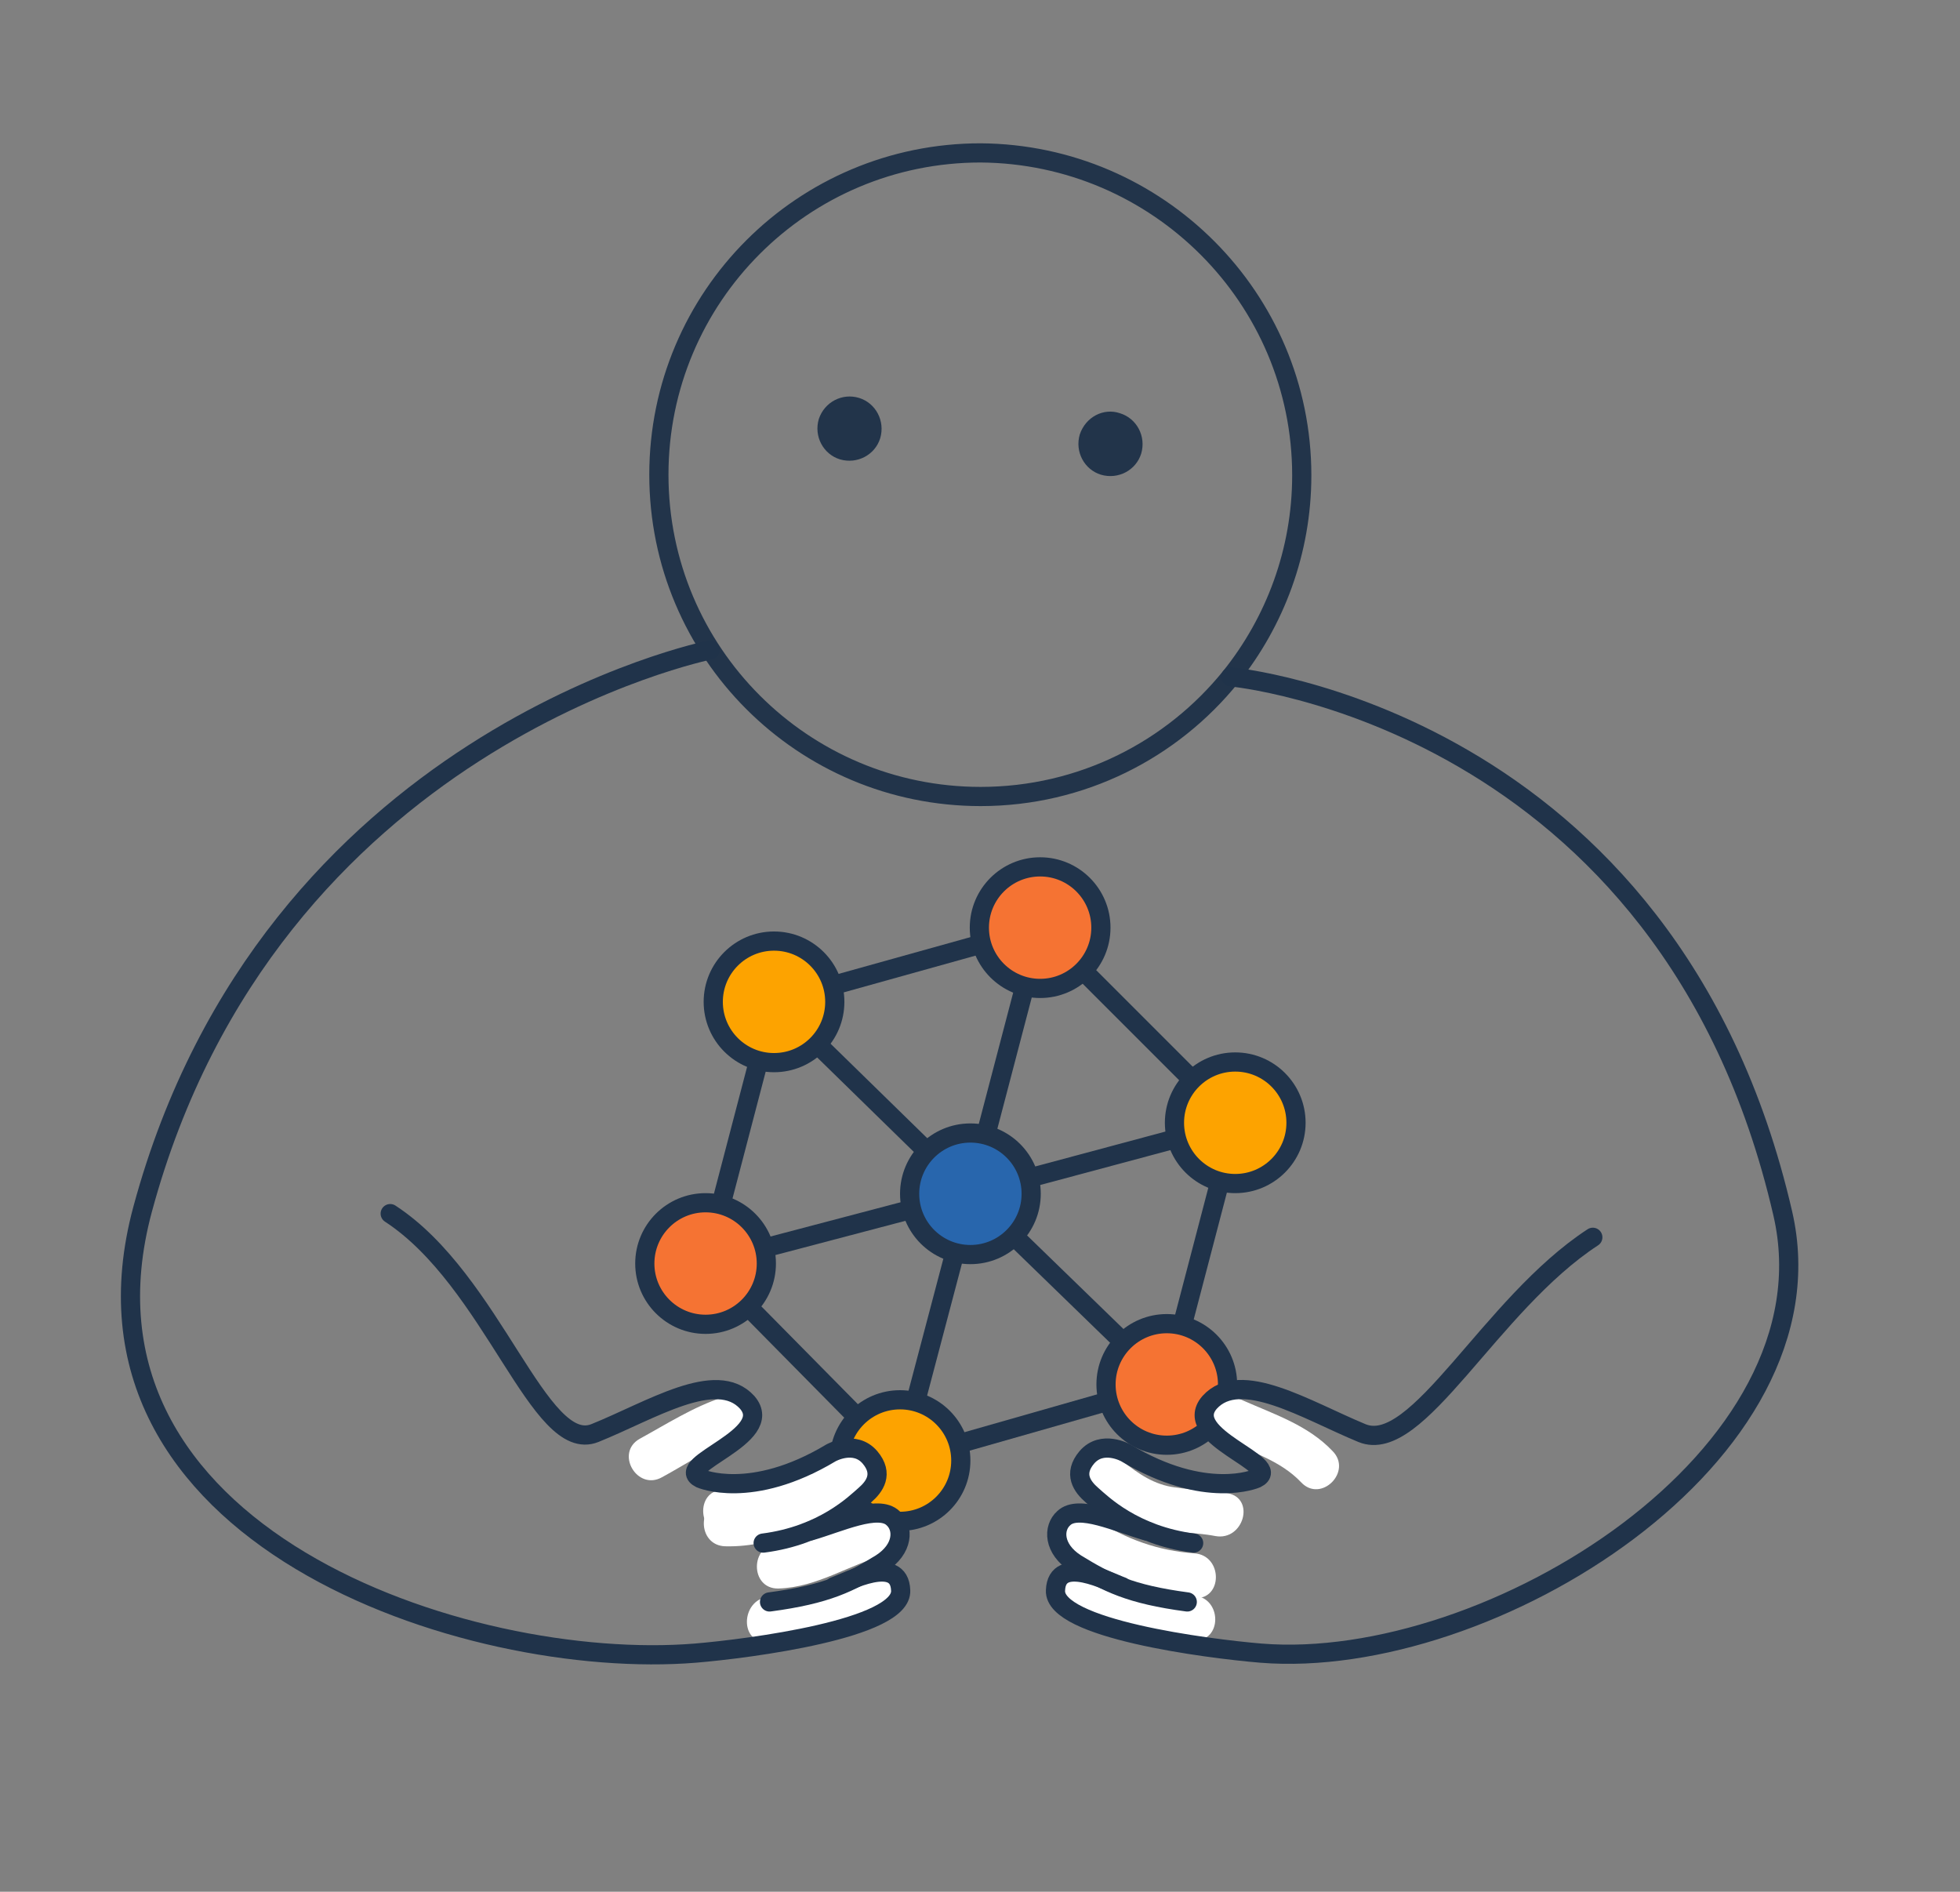 <?xml version="1.0" encoding="utf-8"?>
<!-- Generator: Adobe Illustrator 24.1.2, SVG Export Plug-In . SVG Version: 6.00 Build 0)  -->
<svg version="1.1" id="Camada_1" xmlns="http://www.w3.org/2000/svg" xmlns:xlink="http://www.w3.org/1999/xlink" x="0px" y="0px"
	 viewBox="0 0 306.4 295.7" style="enable-background:new 0 0 306.4 295.7;" xml:space="preserve">
<rect x="0" y="0" width="306.4" height="295.7" fill="#808080" stroke="none"/>
<style type="text/css">
	.st0{fill:#FFFFFF;}
	.st1{fill:none;stroke:#20334A;stroke-width:3;stroke-linecap:round;stroke-linejoin:round;stroke-miterlimit:10;}
	.st2{fill:#F57333;stroke:#20334A;stroke-width:3;stroke-linecap:round;stroke-linejoin:round;stroke-miterlimit:10;}
	.st3{fill:#FDA300;stroke:#20334A;stroke-width:3;stroke-linecap:round;stroke-linejoin:round;stroke-miterlimit:10;}
	.st4{fill:#2866AD;stroke:#20334A;stroke-width:3;stroke-linecap:round;stroke-linejoin:round;stroke-miterlimit:10;}
	.st5{fill:#F5A015;}
	.st6{fill:#E85218;}
	.st7{fill:none;stroke:#FFFFFF;stroke-width:4;stroke-linecap:round;stroke-linejoin:round;stroke-miterlimit:10;}
	.st8{fill:#148796;}
	.st9{fill:none;stroke:#F3F0F0;stroke-width:6;stroke-linecap:round;stroke-linejoin:round;stroke-miterlimit:10;}
	.st10{fill:#11293B;}
	.st11{fill:#94BF55;}
	.st12{fill:#E06332;}
	.st13{fill:#7AD37D;}
	.st14{fill:#D8D568;}
	.st15{fill:#A86AAD;}
	.st16{fill:#629CBC;}
	.st17{fill:#2866AD;}
	.st18{fill:#677080;}
	.st19{fill:#AAB5C7;}
	.st20{fill:#F3F0F0;}
	.st21{fill:#5D89C4;}
	.st22{fill:#20334A;}
	.st23{fill:#FDA400;}
	.st24{fill:#3E4F6B;}
	.st25{fill:#22344A;}
	.st26{fill:#2A66AE;}
	.st27{fill:#FDA300;}
	.st28{fill:none;stroke:#22344A;stroke-width:4;stroke-linecap:round;stroke-linejoin:round;stroke-miterlimit:10;}
	.st29{fill:none;stroke:#22344A;stroke-width:3;stroke-linecap:round;stroke-linejoin:round;stroke-miterlimit:10;}
	.st30{fill:none;stroke:#22344A;stroke-width:4;stroke-miterlimit:10;}
	.st31{fill:none;stroke:#1F344B;stroke-width:4;stroke-miterlimit:10;}
	.st32{fill:#D8D5D5;stroke:#1F344B;stroke-width:4;stroke-miterlimit:10;}
	.st33{fill:#FDA300;stroke:#1F344B;stroke-width:4;stroke-miterlimit:10;}
	.st34{fill:#629CBC;stroke:#1F344B;stroke-width:4;stroke-miterlimit:10;}
	.st35{fill:none;stroke:#E06332;stroke-width:2;stroke-linecap:round;stroke-linejoin:round;stroke-miterlimit:10;}
	.st36{fill:none;stroke:#FFFFFF;stroke-width:2;stroke-linecap:round;stroke-linejoin:round;stroke-miterlimit:10;}
	
		.st37{fill:none;stroke:#1F344B;stroke-width:2;stroke-linecap:round;stroke-linejoin:round;stroke-miterlimit:10;stroke-dasharray:10,15;}
	.st38{fill:none;}
	.st39{fill:none;stroke:#1F344B;stroke-width:2;stroke-linecap:round;stroke-linejoin:round;}
	.st40{fill:none;stroke:#1F344B;stroke-width:2;stroke-linecap:round;stroke-linejoin:round;stroke-dasharray:10.085,15.127;}
	.st41{fill:none;stroke:#1F344B;stroke-width:2;stroke-linecap:round;stroke-linejoin:round;stroke-miterlimit:10;}
	.st42{fill:#FFFFFF;stroke:#FDA300;stroke-width:4;stroke-miterlimit:10;}
	.st43{fill:none;stroke:#FDA400;stroke-width:3;stroke-linecap:round;stroke-linejoin:round;stroke-miterlimit:10;}
	.st44{fill:none;stroke:#FFFFFF;stroke-width:3;stroke-linecap:round;stroke-linejoin:round;stroke-miterlimit:10;}
	
		.st45{fill:none;stroke:#11293B;stroke-width:3;stroke-linecap:round;stroke-linejoin:round;stroke-miterlimit:10;stroke-dasharray:10,15;}
	.st46{fill:none;stroke:#FDA400;stroke-width:2;stroke-linecap:round;stroke-linejoin:round;stroke-miterlimit:10;}
	.st47{fill:none;stroke:#11293B;stroke-width:3;stroke-linecap:round;stroke-linejoin:round;}
	.st48{fill:none;stroke:#11293B;stroke-width:3;stroke-linecap:round;stroke-linejoin:round;stroke-dasharray:10.085,15.127;}
	.st49{fill:none;stroke:#11293B;stroke-width:3;stroke-linecap:round;stroke-linejoin:round;stroke-miterlimit:10;}
	.st50{fill:none;stroke:#20334A;stroke-width:3;stroke-linecap:round;stroke-linejoin:round;}
	.st51{fill:#FDD07F;stroke:#20334A;stroke-width:3;stroke-linecap:round;stroke-linejoin:round;stroke-miterlimit:10;}
	.st52{fill:#F98A57;stroke:#20334A;stroke-width:3;stroke-linecap:round;stroke-linejoin:round;stroke-miterlimit:10;}
	.st53{fill:#82A7D9;stroke:#20334A;stroke-width:3;stroke-linecap:round;stroke-linejoin:round;stroke-miterlimit:10;}
	.st54{fill:none;stroke:#22344A;stroke-width:3;stroke-miterlimit:10;}
</style>
<g>
	<polyline class="st1" points="110.3,197.5 151.7,186.6 182.4,216.4 	"/>
	<polygon class="st1" points="121,156.6 151.7,186.6 193.1,175.5 182.4,216.4 140.7,228.3 110.3,197.5 	"/>
	<polyline class="st1" points="121,156.6 162.6,145 193.1,175.5 	"/>
	<polyline class="st1" points="162.6,145 151.7,186.6 140.7,228.3 	"/>
	<circle class="st2" cx="162.6" cy="145" r="9.5"/>
	<circle class="st3" cx="193.1" cy="175.5" r="9.5"/>
	<circle class="st3" cx="121" cy="156.6" r="9.5"/>
	<circle class="st4" cx="151.7" cy="186.6" r="9.5"/>
	<circle class="st3" cx="140.7" cy="228.3" r="9.5"/>
	<circle class="st2" cx="182.4" cy="216.4" r="9.5"/>
	<circle class="st2" cx="110.3" cy="197.5" r="9.5"/>
</g>
<g>
	<g>
		<g>
			<path class="st0" d="M190.9,224.9c4.3,1.9,9.2,3.3,12.5,6.8c3.1,3.3,8.1-1.7,4.9-4.9c-3.8-4-9-5.7-14-7.9
				C190.4,217,186.8,223,190.9,224.9L190.9,224.9z"/>
		</g>
	</g>
	<g>
		<g>
			<path class="st0" d="M170.6,233.3c2.7,2.1,5.3,4.3,8.6,5.3c3.5,1.1,7.2,0.8,10.8,1.5c4.4,0.8,6.3-5.9,1.9-6.7
				c-2.7-0.5-5.5-0.5-8.2-0.9c-3.2-0.4-5.7-2.1-8.2-4.1C172,225.6,167,230.5,170.6,233.3L170.6,233.3z"/>
		</g>
	</g>
	<g>
		<g>
			<path class="st0" d="M167.8,243.5c5.7,3.8,12.1,5.9,18.9,6.3c4.5,0.3,4.5-6.7,0-7c-5.6-0.4-10.7-2.2-15.4-5.3
				C167.6,235,164.1,241,167.8,243.5L167.8,243.5z"/>
		</g>
	</g>
	<g>
		<g>
			<path class="st0" d="M168.4,251.4c5.9,2.4,11.7,4.6,18.2,5c4.5,0.3,4.5-6.7,0-7c-5.7-0.3-11.1-2.5-16.3-4.7
				C166.1,242.9,164.3,249.7,168.4,251.4L168.4,251.4z"/>
		</g>
	</g>
	<g>
		<g>
			<path class="st0" d="M113,218.4c-4.6,1.5-8.8,4.2-13,6.5c-3.9,2.2-0.4,8.2,3.5,6c3.7-2,7.3-4.5,11.3-5.8
				C119.2,223.8,117.3,217,113,218.4L113,218.4z"/>
		</g>
	</g>
	<g>
		<g>
			<path class="st0" d="M130,228.2c-4.6,3.6-10.6,6.7-16.6,6.5c-4.5-0.1-4.5,6.9,0,7c7.9,0.2,15.4-3.8,21.5-8.6
				C138.5,230.4,133.5,225.5,130,228.2L130,228.2z"/>
		</g>
	</g>
	<g>
		<g>
			<path class="st0" d="M124.2,230.2c-3.5,1.3-7.1,2.9-10.9,2.7c-4.5-0.3-4.5,6.7,0,7c4.5,0.3,8.6-1.4,12.8-3
				C130.2,235.4,128.4,228.7,124.2,230.2L124.2,230.2z"/>
		</g>
	</g>
	<g>
		<g>
			<path class="st0" d="M136.7,236.2c-5.1,1.3-9.7,4.9-15,5.1c-4.5,0.1-4.5,7.1,0,7c6.2-0.2,11.1-3.8,16.9-5.3
				C142.9,241.8,141.1,235,136.7,236.2L136.7,236.2z"/>
		</g>
	</g>
	<g>
		<g>
			<path class="st0" d="M136.4,245.8c-5.3,1.9-10.8,3.2-16.3,3.8c-4.4,0.5-4.5,7.5,0,7c6.2-0.7,12.3-2,18.2-4.1
				C142.5,251.1,140.7,244.3,136.4,245.8L136.4,245.8z"/>
		</g>
	</g>
	<g>
		<path class="st25" d="M175.1,64.6c2.6,0.8,4.1,3.6,3.3,6.3c-0.8,2.6-3.6,4.1-6.3,3.3c-2.6-0.8-4.1-3.6-3.3-6.3
			C169.7,65.2,172.5,63.7,175.1,64.6z"/>
		<path class="st25" d="M134.3,62.2c2.6,0.8,4.1,3.6,3.3,6.3c-0.8,2.6-3.6,4.1-6.3,3.3c-2.6-0.8-4.1-3.6-3.3-6.3
			C128.9,62.8,131.7,61.4,134.3,62.2z"/>
	</g>
	<g>
		<path class="st54" d="M203.5,74.3c0,11.9-4.2,22.9-11.1,31.5c-9.2,11.4-23.3,18.7-39.1,18.7c-27.8,0-50.3-22.5-50.3-50.3
			c0-27.8,22.5-50.3,50.3-50.3C181,24.1,203.5,46.6,203.5,74.3z"/>
		<path class="st50" d="M61,189.7c16.1,10.5,23.3,37.8,32,34.3s19-10.1,23.8-4.8c4.7,5.4-11.8,9.7-7.3,11.9c0,0,7.9,3.5,20.4-4
			c0,0,3.7-2.1,6.1,0.7c2.2,2.6,0.7,4.6-0.8,5.9c-1.5,1.3-6.5,6.3-15.9,7.5"/>
		<path class="st50" d="M126.7,239.3c4.5-1.3,10.6-4.2,12.9-2c1.7,1.5,1.7,4.8-1.9,7.1c-4.9,3-8.4,4.8-17.4,6"/>
		<path class="st50" d="M130.4,248c2-0.7,10.2-5.1,10.4,0.6c0.3,6-23.7,9.1-32.1,9.8C73.1,261.3,8.5,240.1,22.3,189
			c19.9-73.6,88.7-87.4,88.7-87.4"/>
		<path class="st50" d="M249,193.4c-16.1,10.5-27.4,34.2-36.1,30.6s-19-10.1-23.8-4.8c-4.7,5.4,11.8,9.7,7.3,11.9
			c0,0-7.9,3.5-20.4-4c0,0-3.7-2.1-6.1,0.7c-2.2,2.6-0.7,4.6,0.8,5.9c1.5,1.3,6.5,6.3,15.9,7.5"/>
		<path class="st50" d="M179.2,239.3c-4.5-1.3-10.6-4.2-12.9-2c-1.7,1.5-1.7,4.8,1.9,7.1c4.9,3,8.4,4.8,17.4,6"/>
		<path class="st50" d="M175.4,248c-2-0.7-10.2-5.1-10.4,0.6c-0.3,6,23.7,9.1,32.1,9.8c35.7,2.9,90.3-30.9,81.6-68.7
			c-17.9-77.7-86.3-83.9-86.3-83.9"/>
	</g>
</g>
</svg>
